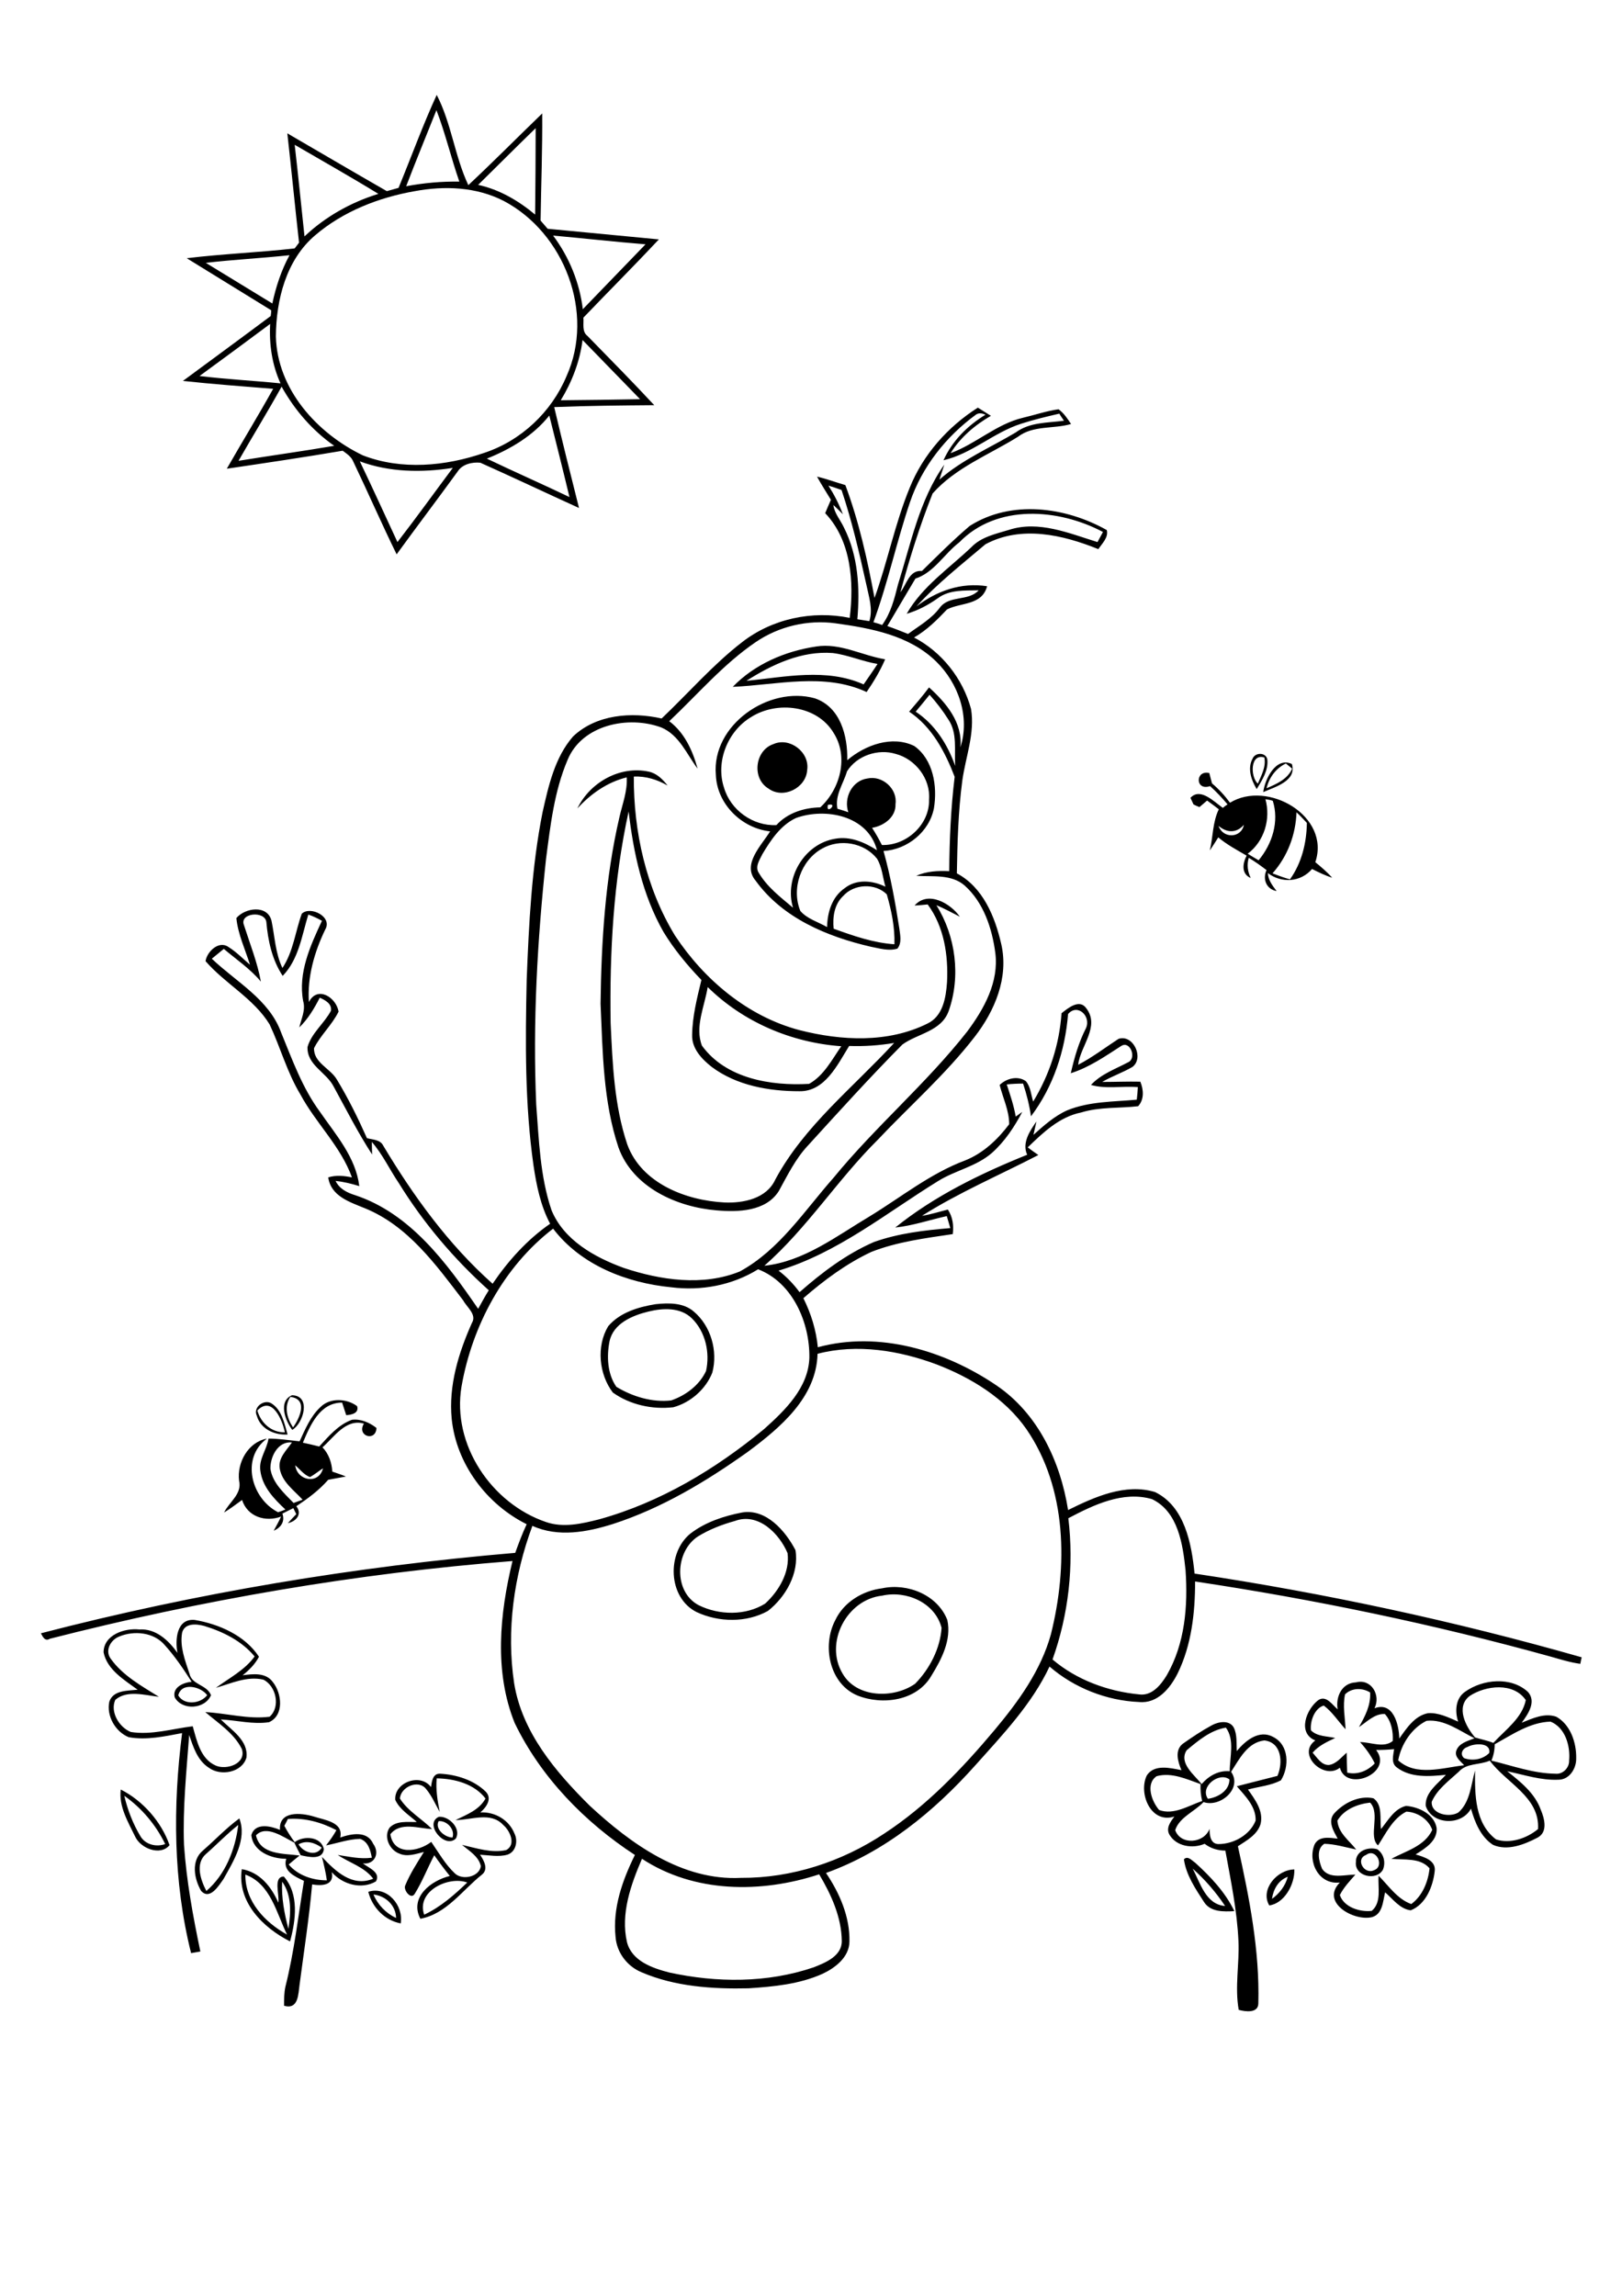 <?xml version="1.0" encoding="utf-8"?>
<!-- Generator: Adobe Illustrator 21.0.2, SVG Export Plug-In . SVG Version: 6.00 Build 0)  -->
<svg version="1.2" baseProfile="tiny" id="Layer_1" xmlns="http://www.w3.org/2000/svg" xmlns:xlink="http://www.w3.org/1999/xlink"
	 x="0px" y="0px" viewBox="0 0 595 842" overflow="scroll" xml:space="preserve">
<g>
	<path d="M137,694.8c1.6,3.8,4.6,6.9,8.3,8.6C145.2,698.8,141.5,695.3,137,694.8 M135.1,693.8c6.9-2.2,13,5,11.9,11.6
		C141.1,704.3,136.5,699.5,135.1,693.8 M466.6,696.4c2.8-2,4.9-4.8,5.8-8.1C468.9,689.6,467.1,692.9,466.6,696.4 M465.6,698.8
		c-3.4-5.8,2.8-13.1,9.2-13.2C475,691.1,471.1,698.1,465.6,698.8 M103.5,690.1c-0.3,5.8,0.8,11.7,2.3,17.3
		C106.7,701.6,107.1,695.1,103.5,690.1 M90,687.5c-0.1,9.9,7.2,17.5,15.3,22C101.4,701.6,99.3,690.9,90,687.5 M106.4,712
		c-9.9-5-19.5-14.5-17.7-26.5c6.6,1.1,10.9,6.5,13.4,12.3c0.5-2.9-2-9.5,2-9.6C109.8,694.6,108.5,704.3,106.4,712 M437.5,685.3
		c2.8,5.2,4.8,13.2,11.9,13.7C446,693.9,442,689.3,437.5,685.3 M434.3,681.9c1.4-1.5,3,0.5,4.2,1.3c5.6,5.1,11,10.8,14.3,17.7
		c-3.9,0.2-8.7,0.4-11.1-3.3C438.6,692.8,435.1,687.7,434.3,681.9 M501.1,680.3c-4,1.5-0.7,7.3,2.9,5.6
		C508.1,684.5,504.8,677.5,501.1,680.3 M497.4,682.8c-0.1-4,4.5-5.6,7.8-4.6c2.4,1.6,3.2,4.8,2.1,7.5
		C504.9,690,496.7,688.1,497.4,682.8 M75.6,679.9c-4.1,3.5-2,9.6,0.1,13.6c7-6,10.6-15.2,11.7-24.2
		C83.2,672.6,79.6,676.4,75.6,679.9 M74.4,678.7c4.5-3.9,8.6-8.3,13.4-11.8c2.9,7.6-2.1,15.6-5.8,22.2c-1.7,2.4-5,7.9-8.2,4.4
		C71.2,689.1,70,682.4,74.4,678.7 M160.9,667.9c-1.5,2.8,2.3,6,5.1,6C167,670.9,163.9,667.6,160.9,667.9 M161,666.3
		c3.8-0.3,8.3,4.4,6.2,8C163.1,678.2,155.4,668.8,161,666.3 M109.5,676.4c1.7,2.9,6.5,4.7,8.5,1.2
		C115.5,675.8,112.4,674.8,109.5,676.4 M105.6,667.1c-0.3,0.6-0.9,1.8-1.3,2.5c1.1,2.1,2.4,4.1,3.8,6c3.3-2.5,9.8-2.1,10.7,2.6
		c-0.5,4.1-5.7,2.8-8.5,2.2c-0.8-1.5-1.6-3-2.3-4.6c-4-2-10.3-6.7-14.1-2.7c1.6,7.3,10.3,6.6,16,7.4c-1.4,1.1-2.7,2.2-4,3.3
		c3.4,4,8.8,5.8,14,5.8c-0.4-2.9-1.1-5.8-1.8-8.6c4.9,5.2,11.1,11.2,18.8,8c-3.2-4.3-8.7-5.8-13-8.7c4.2,0.6,8.3,1.6,12.5,1
		c-0.5-2.7-1.3-5.9-4.3-6.9c-4.3,0.1-8.4,1.6-12.5,2.4c1.4-1.8,2.7-3.6,3.8-5.6C118.1,668.4,111.9,666.6,105.6,667.1 M102.7,671.1
		c-0.5-7.1,7.8-6.3,12.4-4.9c3.9,1.3,11,2,9.7,7.7c4.1-1.4,9.9-2.6,12.1,2.3c2.5,3.4,0.6,7.7-3.8,7.2c2.1,1.6,6.7,3.3,4.8,6.6
		c-5.3,3.1-12.3,1.1-16.2-3.4c1,4.9-3.6,5.1-7.2,4.5c-1.1,12.3-3,24.5-4.6,36.7c-0.5,3.6-0.4,9.3-5.7,7.8c0-2.4,0-4.7,0.5-7
		c3.2-12.7,4.7-25.8,6.8-38.8c-3.3-1.6-7.9-3.5-6.5-8.1c-5.4,0-12.2-2.6-12.8-8.7C93.6,668.3,99.4,669.7,102.7,671.1 M490.6,667.7
		c0.3,4.5,4.3,7.3,6.9,10.6c-3.9-0.8-7.7-2-11.7-2.1c-3.1,2-2,6.4-0.8,9.2c2.7,3.9,8.2,2.1,12.2,2.1c-2.1,2.4-4.3,4.7-5.7,7.5
		c1.5,4.5,7.4,6.3,11.7,5.8c3.7-3.1,2.2-8.7,2.5-12.9c3.7,3.7,6.9,8.6,12,10.4c4.1-3,6.2-8.2,6.7-13.1c-3.4-4-9.3-3-14-3.5
		c5.4-2.9,12.2-4.6,15-10.6c-1.4-3.9-5.4-6.5-9.5-6.7c-5,2.5-7.5,8-10.4,12.4c-3.7-3.3,1-11.6-2.9-15.7
		C498,661.6,493,663.6,490.6,667.7 M489.4,665.1c3.5-3.9,9.1-6.7,14.4-5.6c3.5,2.4,2.3,7.6,2.8,11.3c2.6-3.2,4.9-7.5,9.2-8.5
		c4.7,0.4,10.3,3,11.2,8.1c0.4,4.7-4.2,7.5-7.7,9.7c2.9,0.9,7.5,2.1,7,6.1c-0.6,5.5-3.2,12.2-8.8,14.4c-4-0.5-6.5-4.1-9.4-6.6
		c-0.8,3.3-0.9,8-4.8,9.1c-6.7,1.6-19-5.4-11.8-12.7c-7.7,0.9-11.9-7.5-9.3-13.9c1.6-3.3,5.6-2.5,8.5-2.2
		C489.3,671.7,486.9,668,489.4,665.1 M45.6,658.6c1.2,5.2,3.2,10.3,5.9,14.8c1.8,3.1,5.8,4.1,9.1,2.9
		C57.2,669.3,52,663.1,45.6,658.6 M49.6,673.6c-2.6-5.4-6.1-11.1-5.3-17.3c8.1,4.1,14.9,11.8,17.9,20.4
		C58.8,680.8,51.6,677.9,49.6,673.6 M155.6,702.2c6-2.8,11-7.2,15.8-11.8C164.5,687.9,152.6,693.6,155.6,702.2 M160.2,652.2
		c-0.4,4.1,0.3,8.2,1.1,12.3c-1.6-2.8-2.9-5.9-5-8.4c-2.8-3.6-9.3-0.8-9.6,3.5c2.9,4.6,8,7.4,11.8,11.2c-5-0.2-11.6-2.8-15.3,1.9
		c1.2,7.9,10.2,6.5,15,2.8c2.7,3.9,5.1,8.2,8.6,11.5c2.7,2.7,9,1.4,9.6-2.6c-0.8-3.6-4.3-5.6-6.9-7.8c5.3,1.2,10.8,3.1,16.2,1.9
		c3.7-2,1.4-7.1-1.1-9.2c-4.6-5-11.7-1.8-17.5-1.8c4.1-2,8.7-3.7,11-7.9C174,654.2,166.7,652.3,160.2,652.2 M158.1,655.4
		c0.3-2,0.6-5,3.3-4.9c6,0.3,12.4,2.3,16.8,6.6c2.5,2.6,0.1,5.8-2,7.6c5.3-0.3,10.5,2.7,12.5,7.7c1.4,2.7,0.6,6.8-2.6,7.8
		c-3.2,0.9-6.7,0.2-10,0c1.4,2.1,3.2,5.3,0.7,7.3c-7.2,5.7-13,14.4-22.6,16.2c-4.1-7.9,3.9-14,10.8-15.7c-2-2.5-3.9-5-5.7-7.6
		c-2.5,4.7-4.4,9.7-7.2,14.2c-1.4,2.2-4.1-1.4-3.5-3c1.8-4.4,4.4-8.4,6.9-12.4c-2.9,0.7-6.1,1.9-9,0.6c-3.6-1.3-5.9-6.2-3.6-9.5
		c2.6-2.7,6.6-2,10-2.1c-2.8-2.5-6.3-4.6-7.9-8.1C144.5,653.7,154.2,650.1,158.1,655.4 M443.1,659.7c3.6-0.5,7.9-2.9,7.9-7.1
		C447.3,649.7,440,655.2,443.1,659.7 M424.3,651.4c-4.2,2.8-1.8,9.3,0.9,12.4c5.3,2,10.8-1.6,15.8-3.3c-0.5-2-0.7-4.1-0.6-6.2
		C435.3,652.5,429.8,649.9,424.3,651.4 M451.6,649.8c4.3,6.1-4,13.2-10.1,11.1c-3.3,3.5-8.9,5.6-10.4,10.3c2,5.6,10.6,4.9,12.6-0.5
		c0,2.3,0.3,5.6,3.3,5.6c5.5,0,11.5-3.3,13.6-8.6c0.2-5.1-3.8-9-6.9-12.6c4.9-1.3,9.9-2.5,14.9-3.8c2.1-4.8,1.6-12.3-4.8-13
		C457.6,639,454.6,645.2,451.6,649.8 M435.3,641.9c-3,4.7,2.8,9,5.5,12.4c2.6-3,6.2-5.1,10.3-4.7c0-5.2,1.9-11.5-1.4-16
		C444.1,634.5,439.5,638.4,435.3,641.9 M444.6,632.7c2.4-1.3,6.4-2,8,0.9c1.3,2.7,0.9,5.7,1.1,8.6c3.1-3.8,8.2-8,13.3-5.2
		c5.9,2.9,6,10.9,2.9,15.9c-3.7,2-8.1,2.3-12.1,3.4c2.6,3.7,5.8,7.9,4.6,12.7c-1.2,3.9-5.1,6-8.3,8.1c4.2,18.9,8,38.2,7.5,57.6
		c0,3.7-4.7,3.1-7.2,2.4c-1.5-8.4,0.3-16.9-0.1-25.3c-0.5-11.1-2.8-22.1-4.8-33.1c-2.7,0-5.4-0.8-7.6-2.5c-4.4,1.9-10.5,1-13-3.5
		c-1.2-2.4,0.5-4.6,1.9-6.5c-8.7,2.8-13.3-8.6-10.1-15.1c2.8-4.2,8.6-2.7,12.7-1.9c-1.3-3-2.6-7.3,0.5-9.7
		C437.3,637.1,440.9,634.7,444.6,632.7 M535.1,649.8c-3.6,3.3-7.9,6.4-9.9,11c-0.3,4.6,6.6,5.9,9.8,3.9c4.3-3.8,4.6-10.1,6.1-15.4
		c-0.1,8.8-0.1,19.4,7.7,25.3c5.2,1.7,11.3-0.4,15.4-3.8c0.7-11.8-11.7-16.9-17.7-25.1C542.7,647.4,538,646.5,535.1,649.8
		 M538.3,640.7c-1.8,0.5-2.9,2.7-1.2,4.1c3.1,1.1,6.8,0.5,9.2-1.9C547,638.9,540.7,639.3,538.3,640.7 M548.3,639.7
		c0,2.1-0.4,4.1-1.2,6c7.8,1.9,15.4,4.7,23.5,4.8c2.7,0.3,5.1-2.2,5-4.8c0.5-5.4-1.4-12.1-6.8-14.3
		C561.3,631.6,554.8,636.1,548.3,639.7 M523.3,631.1c-5.5,2.7-9.3,8.6-10.4,14.5c6.6,6,16.3,2.7,24.2,1.8c-1.3-1.5-3.6-3-2.9-5.3
		c1-2.9,4.3-3.6,6.7-4.6C535.4,634.8,529.8,630.4,523.3,631.1 M539.1,622c-5.2,4-1.4,11.3,2,15.2c2.2,0.7,4.5,1.1,6.7,2
		c4.4-4.8,10.6-9.1,11.9-15.7C555.2,616.9,545,618.1,539.1,622 M493.4,621.4c-0.9,4.2,0,8.5,0.2,12.8c-2.7-2.9-4.8-6.3-8-8.7
		c-3.4,1-5.1,5.8-4.7,9.1c2.3,2.3,5.9,2.1,8.9,2.8c-3,1.4-6.1,2.8-8.3,5.4c1.7,1.8,3.2,4.6,6,4.5c2.7-0.4,4.5-2.8,6.5-4.5
		c0,2.4,0.1,4.9,0.2,7.3c3.7,0.9,7.5-0.6,10.1-3.4c-1.4-2.9-3.3-5.5-5.4-7.8c3.9,0,8.7,2.3,12-0.4c0.2-3.4-0.5-7.3-2.9-9.9
		c-3.7-0.2-6.6,2.9-9.5,4.8c2.2-3.9,4.4-8,4.1-12.7C499.7,618.9,495.8,619,493.4,621.4 M537.5,620.4c6.5-4.6,16.8-5.6,23,0.1
		c3.2,3.6,0,8.2-2.3,11.3c4-1.6,8.4-3.7,12.7-2.2c5.2,2.9,7.4,9.5,7.3,15.2c0.1,3.8-2.5,7.9-6.5,7.9c-6.4,0.3-12.6-1.8-18.8-3.1
		c4.9,3.9,10.1,8,12.3,14.1c1.4,3.3,2.7,8.3-1.3,10.3c-4.8,2.5-10.9,4.9-16.2,2.6c-4.5-2.9-6.7-8.3-8.1-13.3c-3.4,6.4-14.3,6-16.6-1
		c-0.3-4.9,4.4-8.1,7.4-11.4c-6,0.6-12.9,1.2-18-2.7c-2.2-1.6-1.3-4.4-1-6.7c-2.2,0.2-4.4,0.3-6.6,0.3c6.5,8.3-10.8,15.7-13.3,6.5
		c-5.9,4.7-16-5-9-10c-6.7-2.7-3.3-11.5,1.1-14.8c2.9-1.9,5.1,1.7,7.1,3.4c-0.8-4.6,1.5-9.7,6.7-9.9c5.7-1.5,9.2,4.8,6.8,9.5
		c6.9-2.6,9,6,9.1,11.1c2.7-3.8,5.6-8.3,10.5-9.3c3.9-0.3,7.6,1.6,11.1,3.1C533.7,627.8,533.8,622.9,537.5,620.4 M65.4,621.8
		c2.2,3.7,8.1,3.1,10.6-0.1C73.7,618.5,66.5,616.8,65.4,621.8 M66.8,598.8c-0.9,5.1,1.1,10.2,2.7,15c0.9,4.2,6.4,4,7.9,7.9
		c-2.2,5.2-10.6,5.7-13.3,0.8c-1-3.7,3.3-5.5,6.2-5.7c-3-4.7-6.1-9.3-9.8-13.4c-4-4.8-11.3-5.5-16.8-3.2c-3.1,1.2-5.3,5.1-3.1,8.1
		c4.4,6.2,11.3,10,17.7,14c-5.2-0.6-11.7-2.6-16,1.1c-2,4.4,1.4,10.1,5.7,11.8c7.6,1.2,15.2-1.2,22.7-2.1c1.5,5.3,2.8,11.9,8.4,14.4
		c4,1.8,11.4-0.7,9.6-6.1c-2.9-5.8-8.6-9.4-13.4-13.5c7.8,0.4,15.7,2.7,23.6,1.7c4.1-3.6,2.4-11.3-2.3-13.6c-6-1.4-11.8,1.4-17.4,3
		c4.9-3.6,10.6-6.5,14.2-11.5c-4.7-5.7-11.6-9.1-18.5-11.2C72,595.5,67.7,595.2,66.8,598.8 M65.1,606.2c-0.9-4.7-0.4-12.7,6.3-12.1
		c8.9,1.5,18.5,5.7,23.6,13.5c-1.4,2.7-3.6,4.9-6,6.8c3.8-0.5,8.5-1.1,11.1,2.5c3.3,4.1,4.2,12.2-1.4,14.7c-5.9,0.9-11.8-0.7-17.7-1
		c3.9,3.9,10.2,7.7,9.4,14c-1.6,5.5-9.5,6.9-13.8,3.7c-4.2-2.7-5.7-7.6-7.2-12c-1,13.4-2.4,26.8-1.9,40.3c0.9,13.2,3.3,26.2,6,39.1
		c-1.1,0.2-2.3,0.4-3.4,0.6c-6.6-26.3-6.7-54-3.3-80.7c-6.4,1.2-13.1,2.7-19.6,1.5c-4.9-2-8.2-7.8-7.1-13c1.4-4.3,6.7-4,10.4-4.4
		c-4.9-3.6-11.2-7.3-12.5-13.7c0-6.4,7.7-9,13.1-8.4C57.1,597.2,61.8,601.5,65.1,606.2 M323.6,585.2c-13,1.4-21.3,17.3-14.5,28.6
		c5.2,9,18.8,9.2,26.6,3.7c5.3-5.4,9.2-12.9,9.7-20.5C343,587.7,332.4,583.2,323.6,585.2 M323.6,582.5c9.3-2,20.3,2.4,23.9,11.6
		c1.6,7.3-2.1,14.4-5.8,20.4c-5.3,9.3-18,11-27.2,7.3c-10.3-4.3-13-18.3-8.1-27.6C309.5,587.6,316.4,583.4,323.6,582.5 M269.6,557.8
		c-4.7,1.3-9.4,3.1-13.6,5.7c-8.4,5.5-9,20.3,0.3,25.2c7.5,3.7,17.2,3.9,24.4-0.6c5-4.6,9.1-11.5,8.2-18.5
		C285.9,562.5,278.2,554.6,269.6,557.8 M272.2,554.7c8.8-1.5,15.9,6.7,19.6,13.8c1.4,8.5-3.6,17.2-10.1,22.3
		c-7.9,4.4-18.1,4.2-26.2,0.4c-10.5-5.3-11-21.7-2.2-28.8C258.8,558.2,265.5,556,272.2,554.7 M94.4,517.3c1.3,4.6,5.2,8.1,10.1,8
		C103.6,520.8,99.8,511.7,94.4,517.3 M94.2,519.2c-1.5-3.1,2.7-6.2,5.4-4.5c3.8,2.4,4.7,7.3,5.9,11.4
		C100.9,526.4,95.6,524.2,94.2,519.2 M108.3,537.4c0.7,5.7,8.6,7.2,10.2,1.1c-1.6,1-3.1,2.3-4.8,3.2
		C111.5,540.9,110.1,538.9,108.3,537.4 M99.2,538.7c0.8,5.2,5,8.9,8.5,12.5c1.1-0.4,2.2-0.8,3.3-1.2c-3.2-3.5-7.6-6.5-8.4-11.5
		c-0.6-3.8,2.5-6.6,4.5-9.5C101.9,528.5,99.1,534.3,99.2,538.7 M117.6,516c3.5-3.5,9.7-3.1,13.4-0.3c0.8,2.6-2.1,3.2-4,3.3
		c-0.5-1.6-1-3.1-1.5-4.6c-8.2,0-11.7,8.3-14.4,14.7c2,0.4,4,0.9,6,1.4c3.5-3.8,7-8,12-9.8c3.2-0.4,6.5,1,9,3
		c-0.2,5.2-7.4,3-4.6-1.6c-6.6-1.9-10.9,4.9-15.2,8.7c2.3,2.4,3.4,5.6,3.6,8.9c1.7,0.6,3.3,1.1,5,1.8c-2.1,0.4-4.3,0.8-6.5,1.2
		c-3.4,3.9-7.5,6.9-11.7,9.7c2.3,2.9-0.1,5.6-3.1,6.2c1-1.1,2-2.2,3.1-3.3c-0.3-0.5-0.8-1.6-1.1-2.2c-1.3,0.7-2.7,1.3-4,2
		c1,2.9-0.5,5.1-3.2,6.3c0.9-1.7,1.9-3.4,2.7-5.2c-5.7,2.1-12.3,0.1-14.3-6.1c-2.2,1.6-4.3,3.2-6.6,4.6c1.9-3.9,6.7-6.8,5.5-11.7
		c-0.8-6.6,3.3-14.1,10.2-15.4c-9.7,7.2-5.7,22,4.1,27c0.7-0.2,2-0.7,2.7-1c-4.2-3.9-8.5-8.4-9.2-14.3c-0.6-4.2,2.4-7.7,3-11.7
		c3.8,0,7.6,0.6,11.4,1C112,524.1,113.9,519.4,117.6,516 M106.5,512.3c-2.4,3.6-1.2,7.9,1,11.2C110,520,113.1,513.1,106.5,512.3
		 M107.1,511.7c7.2,0.1,4.2,10.4,0.1,12.7C104.6,521,102,513.9,107.1,511.7 M237.9,481c-5.8,1.4-12.9,4.3-14.3,10.9
		c-1.1,5.5-0.8,12,2.5,16.7c5.9,3.6,13.2,5.8,20.1,5c5.3-1.8,10.4-5.6,12.8-10.8c1.5-6.7-0.2-14.4-5.2-19.3
		C249.6,479.4,243.2,479.7,237.9,481 M240.5,478.3c4.8-0.5,10.2-0.6,14,2.7c6.3,5.3,8.9,14.5,6.8,22.4c-2.4,6.1-8,11-14.3,12.7
		c-7.7,0.9-15.9-0.9-22.2-5.4c-5.1-6.7-6.1-17-1.7-24.3C227.4,481.3,234.3,479.3,240.5,478.3 M447,302.9c1.6,4.7,8.3,4.6,9.3-0.4
		C453.6,305.6,450.1,305.5,447,302.9 M475.6,297.9c-0.3,8.3-3.3,16.2-8.8,22.4c2.1,0.8,4.2,1.6,6.4,2.2c4.3-6,6.1-13.4,6.2-20.7
		C478.1,300.4,476.9,299.1,475.6,297.9 M464.2,293.1c2,7.3-0.4,15.4-6.5,20c1.3,0.8,2.6,1.6,4,2.4c5-6,7.6-14.2,5.2-21.8
		C466.2,293.4,464.9,293.2,464.2,293.1 M443.9,288.3c-5.5,1.9-5.5-6-0.3-4.8c0.3,1.3,0.7,2.5,1,3.8c2.5,2.1,4.7,4.5,6.6,7.1
		c13.8-8.5,37,4.9,31.3,21.8c2.2,1.8,4.3,3.6,6.2,5.7c-2.6-0.8-5-2-7.4-3.2c-4.2,4.9-11.2,5.3-16.2,1.5c0.1,2.6,1.7,4.6,3.2,6.6
		c-3.8-0.7-5.2-4.4-3.7-7.7c-2.1-1.6-4.2-3.1-6.5-4.5c-0.8,2.5-0.4,5.1,0.7,7.4c-3.5-1.5-3-5.3-1.5-8.2c-3.6-2.1-7.2-4-10.4-6.7
		c-1,1.6-2,3.2-3.1,4.8c1.2-5,1-10.4,3.3-15.1c-1.4-1.1-2.9-2.2-4.3-3.2c-0.9,0.8-1.9,1.6-2.8,2.4c-0.5-0.2-1.7-0.7-2.2-1
		c-0.3-0.6-0.8-1.8-1.1-2.4c3.6-3.9,8.6,1.4,11.9,3.7c0.5-0.5,1.1-0.9,1.7-1.3C448.3,292.6,446.2,290.4,443.9,288.3 M257.5,383.5
		c8.8,12.1,25.3,14.8,39.3,14c5.4-3,8.4-8.9,11.8-13.8c-18.2-1.3-35.9-8.8-49-21.7C258.5,369,254.8,376.6,257.5,383.5 M224,375.2
		c0.7,15,1.3,30.2,6.1,44.5c5.2,14.3,21.6,20.6,35.7,21.3c6.9,0.3,15.4-1.4,18.6-8.4c10.6-19.7,28.6-33.8,43.6-50.1
		c-5.4,0.9-10.9,1.3-16.5,1.1c-4.3,6.9-8.9,16.8-18.3,16.6c-11.2,0-23-2.1-32.1-8.9c-3.7-2.9-7.4-6.8-7.2-11.8
		c0.1-6.8,1.8-13.5,3.4-20.1c-5.2-5.4-10-11.2-13.9-17.6c-7.7-13.5-11-28.9-12.8-44.2C225,323.2,223.6,349.3,224,375.2 M211.8,296.5
		c4.6-9.6,15.7-15.8,26.2-13.5c2.9,0.6,5.1,2.8,6.9,5.1c-3.8-2.2-8-3.5-12.4-3.3c-0.1,20.2,4.5,40.9,15.1,58.3
		c10.7,16.2,26.7,29.7,45.7,34.7c15.3,3.9,32.4,4.8,46.9-2.4c5.7-2.7,6.8-9.5,7.2-15.2c0.5-9.9-1.1-20.4-7.1-28.5
		c-1.6,0.2-3.2,0.3-4.8,0.4c4.9-5.6,13.2-0.8,16.6,4.1c-2.8-1.4-5.6-3-8.6-4.2c7.1,11.3,9,26.1,4.5,38.8c-2.7,7.5-11.4,8.2-17,12.3
		c-11.9,12-23.2,24.5-34.6,37c-4.6,4.9-7.5,10.9-10.7,16.7c-4.7,7.5-14.9,7.8-22.8,7.1c-14.6-1.2-30.7-8.4-36-23
		c-5.7-17-5.8-35.1-6.6-52.8c0.3-22.9,1.7-45.9,6.9-68.3c1.1-4.9,3-9.6,2.7-14.7C222.9,286.8,216.7,291.1,211.8,296.5 M464.6,289.1
		c3.7-1.6,7.7-3.3,9.4-7.2c-0.6-0.5-1.7-1.4-2.3-1.9C468,281.8,465.6,285.1,464.6,289.1 M463.4,290.5c0.6-4.8,4.7-13.1,10.5-10.3
		C475.8,286.4,467.7,288.6,463.4,290.5 M461.4,287.4c1.3-3,3.1-6.2,2.4-9.6C458.6,276.2,458.6,284.8,461.4,287.4 M459.5,278.2
		c1-2.4,5-2.3,5.4,0.4c0.4,3.9-1.9,7.5-3.9,10.8C459,286.1,457.5,281.8,459.5,278.2 M283.7,272.9c6-2.7,13.4,3,12.4,9.5
		c-0.4,6.6-8.8,10.8-14.2,6.8C275.7,285.5,276.9,275.2,283.7,272.9 M309.3,328.6c-3.3,3.1-3.9,7.8-3.5,12c7.2,2.6,14.6,5.2,22.3,5.7
		c0.2-6.2-1.1-12.4-2.8-18.3C321.1,323.8,313.3,324.1,309.3,328.6 M301.6,311.2c-7.8,4.3-11.4,14.7-8,22.9c2.5,2.9,6.5,4,9.8,5.9
		c0.1-5.4,1.8-11.1,6.5-14.3c4.3-3.4,10.3-2.8,14.9-0.5c-1-3.4-1.2-7.2-3.1-10.3C317,309,308.1,307.5,301.6,311.2 M292,300
		c-5.6,2.6-9.2,8-12.3,13.2c-1,2.1-2.9,4.7-1.3,7c3.1,5.2,8,8.9,12.5,12.7c-3.3-10.9,4.2-23.5,15.5-25.3c5.5-1,10.7,1.3,15.3,4.2
		C318.4,299.1,302.8,296.1,292,300 M303.7,295.2C302.8,299.2,307.8,294.2,303.7,295.2 M310.7,282.9c-1.3,4.5-4.5,8.7-3.5,13.7
		c1.3,0.4,2.7,0.8,4,1.3c-1.8-5.2,1.3-11.6,7-12.4c5.5-1.2,11.1,3.8,10.3,9.4c0.2,4.8-4.3,8-8.6,8.7c1.3,2,2.5,4.1,3.6,6.3
		c9.1,0.3,17.6-7.6,17.3-16.7c0.6-7.6-5-14.8-12.2-16.7C322.1,274.5,314.3,277.1,310.7,282.9 M275.5,263
		c-8.5,5.1-13.1,16.3-9.9,25.9c2.4,8.2,10.6,14.1,19.2,13.7c4.1-4.5,10.2-6.4,16.1-6.5c7.3-6.7,10.5-18.5,4.9-27.3
		C299.8,258.7,285.1,256.9,275.5,263 M262.6,284.2c-1.6-18.3,19.4-32.8,36.3-28.1c9.4,3.2,12.1,13.8,11.9,22.7
		c6.6-5.6,16.5-9.2,24.6-5.2c7,5,8.5,14.8,7.2,22.8c-1.7,8.7-9.8,15.2-18.5,15.7c2.6,9.3,4.3,18.8,5.8,28.4c0.3,2.4,1,5.3-0.7,7.4
		c-3.2,1-6.6-0.1-9.8-0.7c-16-3.7-32.3-10.5-42.2-24.2c-5.1-6,2.1-12.9,5.3-18.1C272.1,303.8,263,294.9,262.6,284.2 M273.8,249.7
		c14.2-1.4,29.3-4.8,43,1.3c1.7-2.5,3.5-5,5.1-7.5c-5.5-0.9-10.8-3.3-16.4-4C294.1,238.6,283.2,243.7,273.8,249.7 M268.8,251.9
		c8-8.3,19.2-13.1,30.6-14.8c8.8-1.4,16.8,3.3,25.3,4.7c-1.8,4.2-4.2,8.2-6.8,12C302.4,246.6,285,251.2,268.8,251.9 M235.5,681.7
		c-4.1,9.5-7.9,20.2-5.5,30.6c1.8,6.9,9.3,9.5,15.5,11.1c17.4,3.8,36,3.9,53-1.9c4.3-1.7,10.3-4.1,10.3-9.6
		c-0.1-8.8-3.9-17.1-8.3-24.5C279.2,694.4,254.7,694.3,235.5,681.7 M391.9,556.8c2.1,17.4,0.1,35.3-5.8,51.8
		c8.8,7.5,20.3,11.7,31.7,12.8c4.7,0.7,8-3.4,10.2-7c6.7-11.6,7.8-25.4,6.9-38.5c-1-9.5-2.7-21.5-12.3-26.1
		C412,546.7,401.2,551.9,391.9,556.8 M299.9,496.5c-0.4,16-13.7,27.1-25.5,35.9c-15.3,10.9-31.6,20.7-49.5,26.5
		c-9.5,3-20.1,5-29.6,0.7c-6.8,18.3-9.6,38.4-6.7,57.7c2.9,18,15.2,32.5,27.7,44.9c15.1,14,33.9,27.6,55.5,26.5
		c18.6,0.1,37-5.9,52.5-16.2c15.6-10.2,28.6-23.8,40.6-38.1c8.7-10.4,16.9-21.7,20.6-35c6.2-24.8,6-53.5-9-75.3
		c-7.9-11.3-20.2-18.8-32.9-23.7C329.9,495.3,314.4,492.7,299.9,496.5 M169.3,508.5c-3.6,21.3,11,42.9,31,49.7
		c6.4,2.2,13.2,0.6,19.5-1c22.4-6.2,42.7-18.4,60.5-33.1c7.7-6.9,16.2-15.1,16.6-26.1c0.2-12.9-6.1-27.6-18.8-32.5
		c-9.5,5.9-20.9,8-31.9,6.6c-16.3-1.6-33.1-8.1-43.3-21.5C184.8,464.5,173.2,486.2,169.3,508.5 M391.8,371.9
		c-1.1,13.5-5.4,26.6-13.6,37.5c-0.6-4.1-1.6-8.1-2.9-12c-2,0-4,0.1-6,0.3c1.3,3.9,2.6,7.8,3.3,11.8c0.6-0.4,1.8-1.3,2.4-1.7
		c-2.9,5.5-6.4,10.8-11.1,15c-5.7,5-13.4,6.4-19.7,10.3c-19,11.7-36.9,26.4-58.6,32.9c2.9,2.2,5.5,4.9,7.7,7.9
		c8.3-7.3,17.2-14,27.3-18.4c9-3.2,18.5-4.3,28-5.1c-0.4-1.5-0.9-3-1.3-4.4c-6.3,1.4-12.4,3.5-18.9,4.2
		c14.4-11.6,31.3-19.8,48.4-26.7c-2-4.3,1-8.8,3.4-12.2c-0.4,1.6-0.7,3.3-1.1,4.9c3.8-3.4,7.7-6.9,12.4-9c8.1-3.3,16.9-3.1,25.5-3.9
		c0.2-1.5,0.3-3.1,0.4-4.6c-5.7-0.5-11.6,0.8-17.2-0.8c3.7-4,8.9-5.8,13.6-8.3c3.3-1.4,0.8-8.1-2.5-6c-5.9,3.8-11.8,7.9-18.5,10
		c1.3-5.7,2.9-11.3,5.6-16.6C400.3,372.6,395.2,367.9,391.8,371.9 M89.5,339.3c2.2,6.9,4.9,13.6,6.2,20.7c-3.9-4.7-9-8.1-13.6-12
		c-1.5,1.2-2.9,2.4-4.4,3.6c8.9,8.5,21,14.9,25.4,27c4.1,10,7.8,20.4,14.3,29.2c5.8,8.4,13.1,16.6,14.4,27.2
		c-2.9-0.9-5.8-1.6-8.7-1.9c1.4,2.9,4.2,4.3,7.1,5.2c20.3,6.7,33.6,24.8,45.2,41.7c1.3-2.3,2.5-4.6,3.9-6.8
		c-12.8-11.5-24-24.7-33-39.3c-3.4-5-5.9-10.5-9.9-15.1c0,1.2,0.1,3.5,0.1,4.6c-5.2-8-9.5-16.5-14.1-24.9c-2.7-5.3-9.8-7.8-9.6-14.5
		c1.5-5.2,6.1-8.6,8.6-13.3c0.4-2.6-2.1-3.9-4.1-4.8c-2,3.9-4.3,7.8-7.5,10.9c0.7-3.2,2.4-6.3,1.4-9.7c-1.9-10.3,2.6-20.2,6.9-29.4
		c-1.6-0.9-3.3-1.7-5-2.3c-2.4,7.8-3.5,16.4-9.4,22.5c-3.9-5.9-5.4-12.9-6-19.8C97.1,333.9,87.7,334.8,89.5,339.3 M335.9,261
		c7.1,4.7,11.7,12,14.5,19.9c-0.4-5.7,0.9-12-2.5-17c-2-3.2-4.4-6.3-6.9-9.1C339.3,256.9,337.6,259,335.9,261 M277.2,235.5
		c-11.9,8.1-21.3,19.2-31.7,29c5.6,4.2,8.6,10.8,10.4,17.4c-4-5.3-6.7-12.3-13.3-15.1c-12.1-4.5-29.1-1-34.4,11.9
		c-4.9,11.5-6.3,24.1-7.9,36.3c-3.2,29.9-4.9,60-3.6,90.1c1,13,1.4,26.3,5.6,38.7c4.5,11,15.8,17.3,26.5,21.2
		c13.5,4.5,29.1,6.8,42.6,1.3c14.5-7.9,23.7-22.3,34.4-34.4c15.3-18.7,34-34.5,49-53.6c6.2-8.3,11.7-18.2,10.3-28.9
		c-1.2-9-4.3-18.4-11.2-24.6c-4.9-4.3-11.8-3.2-17.8-3.6c3.8-1.7,8-1.9,12.1-1.7c0.1-11.6,0.6-23.1,2-34.6
		c-3.5-9.1-8.3-18.3-16.7-23.9c2.5-2.9,5-5.8,7.3-8.9c6.3,5.7,12.4,12.9,11.5,22c3.6-11.2-0.7-23.5-8.9-31.5
		c-9.8-9.6-23.9-12.2-36.9-14C296.3,227.2,285.7,229.7,277.2,235.5 M351.9,198.9c-5.5,4.2-9.3,11.1-16.1,13.3
		c-3.4,5.8-6.9,11.6-10.3,17.4c2.6,0.9,5.1,1.9,7.6,2.9c4.1-3,8.7-5.6,11.7-9.7c3.5-4.6,10.5-2.2,14.2-6.3c-5.1,0.1-10.7-0.3-15,2.9
		c-3.5,2.5-7.3,4.5-11.4,5.7c5.7-10,15.5-16.6,23.7-24.4c3.6-3.8,9-4.9,13.9-6.4c10.9-3.5,22,1.3,32.4,4.5c0.7-1.2,1.3-2.5,2-3.7
		C388.4,186.5,365.7,184.7,351.9,198.9 M303.9,178.1c2.1,3.3,3.9,6.8,5.3,10.5c-1.2-1.2-2.3-2.3-3.5-3.4c0.4,3.1,2.6,5.5,3.9,8.3
		c5.2,10.3,5.9,22.2,4.9,33.6c1.4,0.2,2.9,0.5,4.4,0.7c1.4-4.5-0.2-9-1.1-13.4c-2.6-11.7-5.3-23.4-9.1-34.7
		C307.1,179.1,305.5,178.6,303.9,178.1 M358.1,152c-11,8-19.9,19.2-24.3,32.2c-4.9,14.5-8.1,29.6-13.4,44c0.8,0.2,2.4,0.7,3.2,1
		c3.2-4.4,4.5-9.6,5.8-14.8c4.7-14.9,7.8-31,17-44c-0.6,1.9-1.2,3.7-1.8,5.5c8.3-7.3,18.6-11.7,28-17.3c5.1-3.8,11.7-3.5,17.7-4.3
		c-0.6-0.9-1.2-1.7-1.7-2.6c-4.7,1.1-9.4,2.2-14,3.7c-10.1,3.2-18.1,11-28.5,13.4c3.2-7.1,8.8-12.7,15.4-16.7
		C360.2,151.5,359.1,151.4,358.1,152 M333.7,178.9c4.9-12.2,14-22.4,25-29.4c1.6,1,3.2,2,4.8,3c-5.9,3.4-11.2,7.9-14.8,13.7
		c9.3-3.4,16.8-10.7,26.6-13c4.3-1,8.6-2.5,13-3.1c2,1.4,3.3,3.5,4.6,5.4c-6.4,1.9-13.9,0.4-19.5,4.7c-10.6,6.6-22.9,11.3-31.3,20.8
		c-4.7,11.8-8.5,24-11.8,36.2c2.3-2.9,3.2-8.2,7.9-7.8c5.7-5.6,11.4-11.3,17.5-16.5c15.2-9.7,35.2-7,50.3,1.5c0.7,2.7-1.7,4.9-3.1,7
		c-13.1-5.3-28.3-8.8-41.4-1.8c-8.6,7.3-17.7,14.4-25.3,22.8c7.4-5.7,16.4-8.9,25.9-7.4c-1.9,7.1-9.6,5.9-14.7,8.5
		c-3.7,3.9-7.4,7.6-12.1,10.3c10.2,5.3,17.9,15.1,20.9,26.2c1.5,8.9-2,17.6-3.2,26.3c-1.5,11.3-1.8,22.7-2,34
		c9.6,5.1,14,15.9,16.3,26c2.8,12.2-2.4,24.5-9.8,34c-10.6,13.7-23.7,25.2-35.6,37.8c-14.7,14.6-25.9,32.4-41.5,46.1
		c14.4-1.5,26.5-10.9,38.6-18.1c11.5-7,22.2-15.7,35-20.5c6.6-2.6,12-7.7,16.2-13.3c0-5-2.3-9.6-3.5-14.4c2.5-2.4,6.6-3.5,9.6-1.4
		c1.8,2.1,1.9,5,2.7,7.5c6-9.9,9.6-20.9,10.4-32.4c2.4-1.9,6.6-5.4,9.1-1.8c5.1,6.7-2.2,13.8-3,20.7c5.2-2.7,9.9-6.3,14.8-9.5
		c5.4-1.8,9.5,7,5.1,10.3c-3.6,2.1-7.5,3.4-11.1,5.5c4.6,0,9.3-0.2,14-0.1c1.2,2.9,1.5,6.5-0.8,9c-6.9,0.8-14.1,0.2-20.9,2.3
		c-8,1.6-14,7.4-19.6,12.8c1.3,1,2.6,1.9,3.9,2.8c-14.3,7.4-29.1,13.7-42.7,22.3c3.2-0.5,6.3-1.5,9.5-2.3c1.8,2.7,2.2,5.9,1.8,9
		c-10.1,1.5-20.3,2.8-29.8,6.5c-9.2,4.3-17.4,10.4-25,17c2.8,5.6,4.7,11.7,5.3,18c22.4-6.1,46.6,1.2,65.4,13.9
		c15.3,10.3,23.6,28,26.4,45.8c9.7-4.8,21-9.9,31.9-6.6c10.9,5.3,13.4,18.9,14.5,29.9c47.9,7.2,95.4,17.4,142,30.7
		c-0.1,0.6-0.4,1.8-0.5,2.4c-3.7-0.5-7.2-1.6-10.7-2.6c-42.9-11.9-86.6-21-130.6-27.6c0,11.4-1.3,23.3-6.4,33.7
		c-2.7,5.4-7.4,11.2-14.2,10.5c-11.9-0.5-23.8-5.2-32.8-13c-6.5,13.8-17.2,25-27.3,36.3c-15.1,16.9-33.2,31.7-54.7,39.4
		c5,7.4,8.8,16.1,8.6,25.2c-0.1,5.7-5.2,9.6-9.9,11.8c-8.5,3.8-17.9,4.7-27.1,5.3c-13.2,0.3-27-0.6-39.3-5.9
		c-5.3-2.2-9.1-7.3-9.5-13c-1.1-10.5,2.5-20.7,7.1-30c-18.4-12-34.5-28.5-44.1-48.4c-7.6-18.8-5.5-40.1-0.8-59.4
		c-57.3,4.5-114.1,14.3-169.7,28.5c-1.8,1.1-2.6-0.7-3.3-2c57-14.8,115.3-24.5,174-29.5c1.3-3.6,2.6-7.1,4.2-10.5
		c-14.7-7.3-25.8-22.1-27.5-38.6c-1.2-12.2,2.5-24.2,7.4-35.2c1.9-3.1-1.8-5.7-3.2-8.3c-10-13.1-20.3-27.4-36.1-33.8
		c-5.6-2.3-12.4-4.4-13.4-11.3c2.8-0.9,5.8-0.6,8.7,0c-4.1-11.4-13.2-19.8-18.9-30.4c-4.9-8.1-7.3-17.2-11.3-25.7
		c-5.8-9.5-16.3-14.9-23.5-23.2c0.5-3.5,4.9-7.7,8.4-5.2c2.9,1.8,5.3,4.3,7.9,6.5c-1.8-5.7-4.4-11.2-5-17.1c3.2-3.8,11.4-5,12.9,1
		c1.2,5.8,1.4,11.9,4,17.3c4-6,4.7-13.3,7.1-19.9c3.1-3,11.4,1.1,8.6,5.8c-4,8.3-6.6,17.4-6,26.6c3.1-6.1,10-1.8,10.9,3.5
		c-2.4,4.9-6.6,8.6-9,13.4c-0.2,5.3,5.9,7.4,8.3,11.4c4.2,6.9,7.8,14.2,11.1,21.6c2.1,0.6,4.9,0.5,6,2.8
		c11.1,18.5,23.9,36.2,40.1,50.6c5.7-8.4,12.7-16.2,21.1-22c-3.5-6.6-5-14-6.1-21.4c-3.2-22.5-3-45.3-2.5-68
		c0.8-20.5,1.8-41.2,5.8-61.4c2.2-9.8,4.5-20.2,11.2-27.9c8.5-8.1,21.5-9.1,32.5-6.6c9.8-9.3,18.7-19.6,29.4-27.9
		c11.1-8.7,25.9-11.8,39.6-9c1.6-13.1,0.6-28.3-9-38.4c0.7-1.7,1.4-3.3,2.1-4.9c-1.7-2.8-3.5-5.6-5.1-8.5c3.5,0.8,6.9,2.1,10.4,3.1
		c5,13.4,8.1,27.4,10.7,41.4C325.6,206,328.3,192,333.7,178.9 M132,169.2c4.7,9.8,9.2,19.7,13.8,29.6c6.9-8.9,13.5-18.1,20.3-27.2
		C154.7,173.4,142.8,173.2,132,169.2 M178.6,168.2c10,4.8,20.3,9.3,30.3,14.1c-2.4-10-4.9-19.9-7.4-29.9
		C195.6,159.8,187.3,164.7,178.6,168.2 M103.3,141.8c-5.1,9.2-10.6,18.1-15.8,27.2c11.7-1.9,23.4-3.5,35.1-5.5
		C114.6,157.9,108.1,150.4,103.3,141.8 M213.7,124.7c-1,7.9-3.9,15.4-8,22.1c9.7-0.1,19.4-0.2,29.1-0.4
		C227.8,139.2,220.7,131.9,213.7,124.7 M73.2,137.9c9.9,1.2,19.8,1.7,29.7,2.7c-3.1-6.8-4.2-14.3-3.8-21.8
		C90.4,125.3,81.8,131.6,73.2,137.9 M75.5,96.4c8.1,5,16.3,9.9,24.4,14.9c1.3-6.1,3.3-12.2,6.3-17.7C96,94.7,85.7,95.2,75.5,96.4
		 M202.9,86.4c5.9,7.9,9.7,17.2,10.9,27c7.7-7.9,15.3-15.9,23-23.8C225.5,88.7,214.2,87.4,202.9,86.4 M152.2,70.1
		c-13.2,2.3-26.3,7.4-36.6,16.2c-10.6,9-14.3,23.6-14.4,37.1c0.5,19.4,15.1,35.5,31.9,43.6c14.2,5.5,30.3,4,44.5-0.9
		c13.6-4.5,24.7-15,30.2-28.1c10.5-23.2-0.8-52.6-23-64.3C174.7,68.5,163,68.1,152.2,70.1 M108.1,53.1c1.3,11.2,2.4,22.4,3.6,33.6
		c7.6-7.2,17-12.5,27.1-15.6C128.7,64.9,118.4,59.1,108.1,53.1 M175.4,67.8c7.8,1.7,14.8,5.8,20.9,10.9c0.1-10.6,0.2-21.1,0.2-31.7
		C189.4,53.9,182.4,60.9,175.4,67.8 M160.1,40.4c-3.7,9.3-7.5,18.5-11.1,27.9c6.4-1.2,13-1.8,19.5-1.7C165.5,58,163.4,49,160.1,40.4
		 M160.2,34.8c5.4,10.4,6.6,22.5,11.6,33.1c9.2-8.6,18.1-17.6,27.1-26.3c0.1,13.1-0.4,26.2-0.6,39.3c0.9,1,1.7,2,2.6,3
		c13.6,1.3,27.2,2.6,40.8,3.9c-9.1,9.7-18.5,19.1-27.7,28.7c0.2,2.3-0.6,5.1,1.5,6.7c8.2,8.4,16.5,16.8,24.5,25.4
		c-12.2,0.1-24.5,0.2-36.7,0.7c2.9,12.3,6,24.7,9.1,37c-12.1-5.5-24.1-11.2-36.2-16.6c-2.9-0.3-6.6,0.5-8.3,3.2
		c-7.4,10.2-15,20.2-22.4,30.4c-5.5-11.2-10.5-22.7-15.9-34c-0.7-1.8-2.4-2.9-3.9-4c-14.1,2.4-28.3,4.5-42.5,6.6
		c5.6-9.8,11.5-19.4,17-29.3c-11-0.9-22.1-1.7-33.1-2.9c10.7-7.9,21.5-15.8,32.2-23.8c0.1-0.5,0.2-1.6,0.2-2.1
		c-10.3-6.4-20.7-12.7-31-19.1c13.2-1.6,26.4-2.1,39.6-3.6c0.5-0.7,1.1-1.4,1.6-2.1c-1.5-13.4-2.8-26.8-4.3-40.1
		c12.2,7.1,24.3,14.2,36.5,21.2c1.4-0.4,2.9-0.8,4.3-1.2C150.9,57.5,155.1,45.9,160.2,34.8"/>
</g>
</svg>
